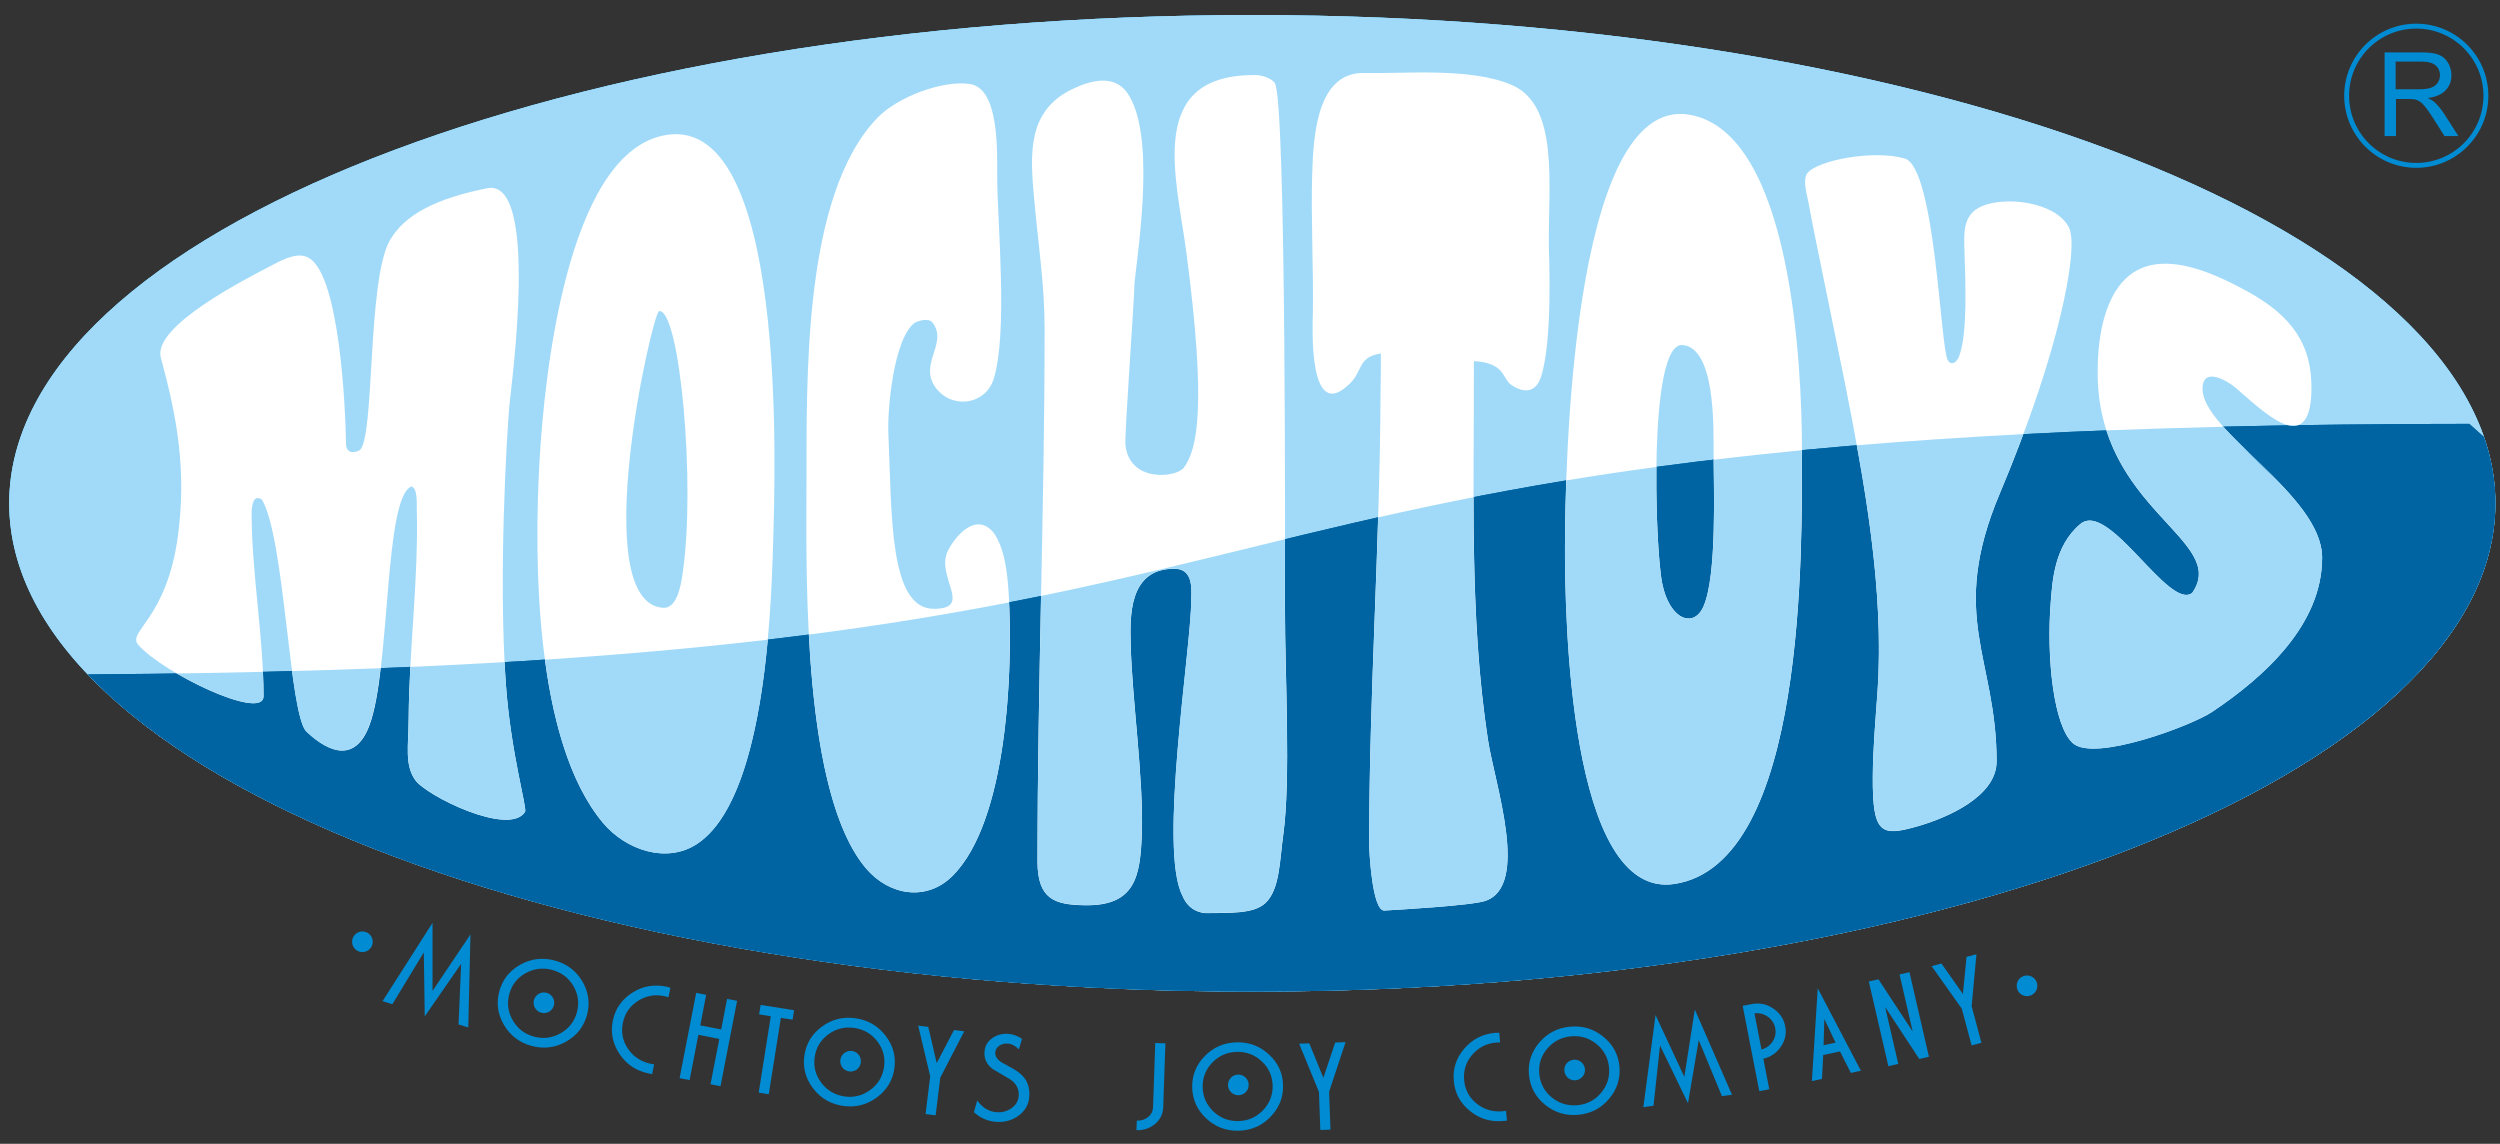 <?xml version="1.0" encoding="UTF-8"?>
<svg id="Warstwa_1" xmlns="http://www.w3.org/2000/svg" version="1.1" viewBox="0 0 502.783 230.028">
  <rect x="0" y="0" width="502.783" height="230.028" fill="#333333" stroke="none"/>
  <!-- Generator: Adobe Illustrator 29.8.2, SVG Export Plug-In . SVG Version: 2.1.1 Build 3)  -->
  <defs>
    <style>
      .st0, .st1, .st2, .st3 {
        fill-rule: evenodd;
      }

      .st0, .st4 {
        fill: #a1daf8;
      }

      .st5 {
        fill: #fff;
      }

      .st6 {
        fill: #0071b8;
      }

      .st1 {
        fill: #0064a3;
      }

      .st7, .st3 {
        fill: #008bd2;
      }

      .st2 {
        fill: #009fe3;
      }
    </style>
  </defs>
  <path class="st2" d="M251.855,3.024c138.039,0,250,43.963,250,98.198s-111.944,98.198-250,98.198S1.855,155.457,1.855,101.222,113.798,3.024,251.855,3.024"/>
  <path class="st0" d="M251.855,3.024c138.039,0,250,43.963,250,98.198s-111.944,98.198-250,98.198S1.855,155.457,1.855,101.222,113.798,3.024,251.855,3.024"/>
  <path class="st0" d="M251.855,3.024c138.039,0,250,43.963,250,98.198s-111.944,98.198-250,98.198S1.855,155.457,1.855,101.222,113.798,3.024,251.855,3.024"/>
  <path class="st4" d="M83.819,102.364c.375,14.189-1.55,28.088-1.635,42.26-.034,5.349-.835,9.113,1.278,12.196,2.18,3.219,19.026,11.515,22.143,6.439.426-.698-2.896-11.992-3.867-25.669-1.533-21.598.187-50.436.715-56.142.375-4.105,6.098-45.701-4.48-43.589-10.033,2.01-16.591,5.212-19.588,10.527-4.548,8.023-2.998,39.347-5.996,42.124-.937.545-2.64.869-2.793-1.09-.119-7.699-1.312-33.266-7.222-37.388-2.197-1.533-5.178,0-7.58,1.26-5.229,2.742-24.17,12.298-22.45,18.635,3.253,11.906,5.212,22.62,3.441,35.838-2.265,16.846-10.288,19.231-7.989,21.905,4.786,5.57,25.21,15.466,25.21,10.339,0-11.804-2.402-24.988-2.402-36.758,0-1.686.358-3.901,2.078-2.776,4.616,7.818,5.451,43.35,8.977,46.672,4.667,4.412,9.879,6.183,12.673-1.346,4.207-11.344,2.879-45.769,8.415-47.966,1.243.443,1.039,3.049,1.073,4.531M133.114,27.314c-19.231,4.429-23.642,48.818-24.579,64.88-1.209,20.662-.954,56.858,12.673,73.227,4.65,5.57,12.843,8.295,18.924,4.326,13.473-8.806,14.921-45.36,15.347-60.469.392-13.627,3.202-87.842-22.365-81.965ZM132.552,62.573c4.156-.528,7.444,34.953,4.701,52.991-.358,2.402-1.158,6.864-3.918,6.677-15.381-1.107-2.18-59.242-.784-59.668ZM162.19,97.901c-.068,19.333-.647,61.848,11.992,76.753,4.616,5.434,12.162,6.745,17.425,1.465,10.918-10.953,12.179-40.965,11.259-56.585-.238-4.122-.784-9.334-3.1-12.486-3.764-4.361-8.006,1.38-9.164,3.781-2.47,5.178,5.195,11.515-2.691,11.617-9.164.102-8.534-19.026-9.249-35.259-.221-4.855,1.073-19.316,5.383-22.331.937-.409,2.759-.954,3.509.034,3.066,4.02-2.487,8.006.29,12.571,2.947,4.855,10.288,4.326,12.026-1.329,2.862-9.351.715-31.495.681-40.25-.017-5.451.46-18.124-5.519-18.992-5.468-.801-14.53,2.606-18.566,6.796-15.143,15.705-14.206,52.957-14.274,74.215ZM228.161,56.867c.954-8.5,4.19-30.166-1.465-38.206-2.691-3.833-7.546-2.436-11.089-.715-9.079,4.395-8.432,13.099-7.631,22.024.784,8.738,2.112,17.34,2.112,26.18,0,35.804-1.431,71.268-1.431,107.072,0,7.699,3.526,8.721,9.351,8.84,10.356.238,11.327-5.825,11.634-14.376.392-11.021-2.01-27.407-2.231-38.053-.119-5.178-.647-15.483,9.011-15.228,3.798.102,3.151,4.769,3.151,6.439,0,9.505-6.643,49.993-1.754,59.31.545,1.329,1.72,3.185,4.565,3.492,4.769-.085,9.692.238,12.111-2.027,2.913-2.742,2.862-8.5,3.594-13.746,1.533-11.021.341-32.432.341-45.258,0-8.874.273-101.911-2.027-105.863-.596-1.022-2.64-1.618-3.662-1.652-22.484-.341-16.148,20.491-14.138,35.736,4.088,31.018,2.214,39.586-.545,43.248-1.482,1.976-10.97,3.032-11.719-4.65-.204-2.061,1.806-29.281,1.823-32.568h0ZM311.489,49.56c-.136-12.451,2.146-28.446-7.546-32.517-8.329-3.492-21.104-2.197-29.57-2.368-9.607-.204-10.237,12.826-10.476,20.372-.273,8.789.273,18.498.136,27.645-.051,2.862-1.022,22.978,7.563,14.325,2.436-2.453,1.516-5.246,6.115-5.928.034,2.368-.034,4.156-.068,8.261-.136,30.115-2.282,60.06-2.282,90.175,0,1.823.613,13.729,3.066,13.593,2.981-.17,17.579-1.005,20.304-1.942,8.994-3.083,1.874-23.574.528-32.364-3.833-25.175-2.742-50.692-2.845-76.191,6.456.375,5.621,3.56,7.614,4.855,2.691,1.737,4.855,1.312,5.842-1.567,2.436-7.103,1.652-25.022,1.618-26.351h0ZM339.798,23.073c-24.017-4.156-25.056,72.852-25.056,87.092,0,12.894.647,70.893,22.041,67.606,26.606-4.088,25.618-67.572,25.618-87.331-.017-16.08-1.942-63.79-22.603-67.367h0ZM338.333,69.387c6.643.443,6.285,16.522,6.285,21.241,0,6.643.784,25.124-2.061,31.41-1.993,4.395-6.83,2.538-8.278-4.769-1.465-7.375-2.776-48.324,4.054-47.881ZM376.642,156.223c-.085,11.651,1.72,12.043,9.062,9.948,5.791-1.669,15.841-5.928,15.841-13.048,0-20.849-9.828-29.076.664-53.928,5.519-13.048,11.038-28.838,13.371-41.272.477-2.504,1.806-9.896.426-12.349-2.811-5.025-12.707-6.132-17.425-4.105-3.901,1.669-3.611,5.366-3.492,9.3.153,5.263.698,16.148-1.073,20.849-.494,1.329-1.567,1.993-2.282.835-1.533-2.47-2.487-38.836-8.704-40.591-6.268-1.771-17.698.358-19.64,3.083-.869,1.703.017,3.867.528,6.916.545,3.253,5.928,29.11,7.086,34.97,3.986,20.185,7.989,41.766,6.592,62.24-.409,5.74-.92,11.361-.954,17.153h0ZM421.865,74.94c0,27.628,26.504,33.607,19.009,44.304-4.701,3.628-16.727-18.652-22.484-13.865-5.28,4.395-5.638,11.6-5.962,15.688-.903,11.242.579,24.971,4.463,28.412,4.309,3.815,23.864-3.543,27.952-6.285,10.629-7.103,22.161-17.579,22.161-31.035,0-12.605-24.051-25.38-24.051-33.965,0-4.412,4.701-1.857,6.643-.221,5.178,4.361,14.904,14.461,15.262.732.255-9.539-4.122-15.245-12.758-20.031-10.816-5.996-24.29-10.765-28.889,5.161-.869,3.015-1.346,6.694-1.346,11.106Z"/>
  <path class="st1" d="M499.538,87.868c1.516,4.361,2.3,8.806,2.3,13.337,0,54.217-111.944,98.198-250,98.198-107.209,0-198.661-26.521-234.176-63.773,270.065-1.618,197.145-50.385,478.947-50.385,0,0,2.93,2.623,2.93,2.623Z"/>
  <path class="st1" d="M499.538,87.868c1.516,4.361,2.3,8.806,2.3,13.337,0,54.217-111.944,98.198-250,98.198-107.209,0-198.661-26.521-234.176-63.773,270.065-1.618,197.145-50.385,478.947-50.385,0,0,2.93,2.623,2.93,2.623Z"/>
  <path class="st5" d="M83.819,102.364c.375,14.189-1.55,28.088-1.635,42.26-.034,5.349-.835,9.113,1.278,12.196,2.18,3.219,19.026,11.515,22.143,6.439.426-.698-2.896-11.992-3.867-25.669-1.533-21.598.187-50.436.715-56.142.375-4.105,6.098-45.701-4.48-43.589-10.033,2.01-16.591,5.212-19.588,10.527-4.548,8.023-2.998,39.347-5.996,42.124-.937.545-2.64.869-2.793-1.09-.119-7.699-1.312-33.266-7.222-37.388-2.197-1.533-5.178,0-7.58,1.26-5.229,2.742-24.17,12.298-22.45,18.635,3.253,11.906,5.212,22.62,3.441,35.838-2.265,16.846-10.288,19.231-7.989,21.905,4.786,5.57,25.21,15.466,25.21,10.339,0-11.804-2.402-24.988-2.402-36.758,0-1.686.358-3.901,2.078-2.776,4.616,7.818,5.451,43.35,8.977,46.672,4.667,4.412,9.879,6.183,12.673-1.346,4.207-11.344,2.879-45.769,8.415-47.966,1.243.443,1.039,3.049,1.073,4.531M133.114,27.314c-19.231,4.429-23.642,48.818-24.579,64.88-1.209,20.662-.954,56.858,12.673,73.227,4.65,5.57,12.843,8.295,18.924,4.326,13.473-8.806,14.921-45.36,15.347-60.469.392-13.627,3.202-87.842-22.365-81.965ZM132.552,62.573c4.156-.528,7.444,34.953,4.701,52.991-.358,2.402-1.158,6.864-3.918,6.677-15.381-1.107-2.18-59.242-.784-59.668ZM162.19,97.901c-.068,19.333-.647,61.848,11.992,76.753,4.616,5.434,12.162,6.745,17.425,1.465,10.918-10.953,12.179-40.965,11.259-56.585-.238-4.122-.784-9.334-3.1-12.486-3.764-4.361-8.006,1.38-9.164,3.781-2.47,5.178,5.195,11.515-2.691,11.617-9.164.102-8.534-19.026-9.249-35.259-.221-4.855,1.073-19.316,5.383-22.331.937-.409,2.759-.954,3.509.034,3.066,4.02-2.487,8.006.29,12.571,2.947,4.855,10.288,4.326,12.026-1.329,2.862-9.351.715-31.495.681-40.25-.017-5.451.46-18.124-5.519-18.992-5.468-.801-14.53,2.606-18.566,6.796-15.143,15.705-14.206,52.957-14.274,74.215ZM228.161,56.867c.954-8.5,4.19-30.166-1.465-38.206-2.691-3.833-7.546-2.436-11.089-.715-9.079,4.395-8.432,13.099-7.631,22.024.784,8.738,2.112,17.34,2.112,26.18,0,35.804-1.431,71.268-1.431,107.072,0,7.699,3.526,8.721,9.351,8.84,10.356.238,11.327-5.825,11.634-14.376.392-11.021-2.01-27.407-2.231-38.053-.119-5.178-.647-15.483,9.011-15.228,3.798.102,3.151,4.769,3.151,6.439,0,9.505-6.643,49.993-1.754,59.31.545,1.329,1.72,3.185,4.565,3.492,4.769-.085,9.692.238,12.111-2.027,2.913-2.742,2.862-8.5,3.594-13.746,1.533-11.021.341-32.432.341-45.258,0-8.874.273-101.911-2.027-105.863-.596-1.022-2.64-1.618-3.662-1.652-22.484-.341-16.148,20.491-14.138,35.736,4.088,31.018,2.214,39.586-.545,43.248-1.482,1.976-10.97,3.032-11.719-4.65-.204-2.061,1.806-29.281,1.823-32.568h0ZM311.489,49.56c-.136-12.451,2.146-28.446-7.546-32.517-8.329-3.492-21.104-2.197-29.57-2.368-9.607-.204-10.237,12.826-10.476,20.372-.273,8.789.273,18.498.136,27.645-.051,2.862-1.022,22.978,7.563,14.325,2.436-2.453,1.516-5.246,6.115-5.928.034,2.368-.034,4.156-.068,8.261-.136,30.115-2.282,60.06-2.282,90.175,0,1.823.613,13.729,3.066,13.593,2.981-.17,17.579-1.005,20.304-1.942,8.994-3.083,1.874-23.574.528-32.364-3.833-25.175-2.742-50.692-2.845-76.191,6.456.375,5.621,3.56,7.614,4.855,2.691,1.737,4.855,1.312,5.842-1.567,2.436-7.103,1.652-25.022,1.618-26.351h0ZM339.798,23.073c-24.017-4.156-25.056,72.852-25.056,87.092,0,12.894.647,70.893,22.041,67.606,26.606-4.088,25.618-67.572,25.618-87.331-.017-16.08-1.942-63.79-22.603-67.367h0ZM338.333,69.387c6.643.443,6.285,16.522,6.285,21.241,0,6.643.784,25.124-2.061,31.41-1.993,4.395-6.83,2.538-8.278-4.769-1.465-7.375-2.776-48.324,4.054-47.881ZM376.642,156.223c-.085,11.651,1.72,12.043,9.062,9.948,5.791-1.669,15.841-5.928,15.841-13.048,0-20.849-9.828-29.076.664-53.928,5.519-13.048,11.038-28.838,13.371-41.272.477-2.504,1.806-9.896.426-12.349-2.811-5.025-12.707-6.132-17.425-4.105-3.901,1.669-3.611,5.366-3.492,9.3.153,5.263.698,16.148-1.073,20.849-.494,1.329-1.567,1.993-2.282.835-1.533-2.47-2.487-38.836-8.704-40.591-6.268-1.771-17.698.358-19.64,3.083-.869,1.703.017,3.867.528,6.916.545,3.253,5.928,29.11,7.086,34.97,3.986,20.185,7.989,41.766,6.592,62.24-.409,5.74-.92,11.361-.954,17.153h0ZM421.865,74.94c0,27.628,26.504,33.607,19.009,44.304-4.701,3.628-16.727-18.652-22.484-13.865-5.28,4.395-5.638,11.6-5.962,15.688-.903,11.242.579,24.971,4.463,28.412,4.309,3.815,23.864-3.543,27.952-6.285,10.629-7.103,22.161-17.579,22.161-31.035,0-12.605-24.051-25.38-24.051-33.965,0-4.412,4.701-1.857,6.643-.221,5.178,4.361,14.904,14.461,15.262.732.255-9.539-4.122-15.245-12.758-20.031-10.816-5.996-24.29-10.765-28.889,5.161-.869,3.015-1.346,6.694-1.346,11.106Z"/>
  <path class="st4" d="M373.422,89.554c10.339-.869,21.428-1.618,33.488-2.248-1.516,4.088-3.117,8.091-4.701,11.855-10.493,24.869-.664,33.079-.664,53.928,0,7.12-10.05,11.395-15.841,13.048-7.324,2.095-9.13,1.72-9.062-9.948.034-5.791.562-11.412.954-17.17,1.09-16.199-1.192-33.113-4.173-49.465M314.998,96.623c5.74-.954,11.77-1.857,18.124-2.708-.119,10.033.494,20.065,1.158,23.37,1.448,7.307,6.285,9.164,8.278,4.769,2.623-5.774,2.163-21.888,2.078-29.604,5.655-.664,11.549-1.312,17.749-1.908,0,19.878.954,83.14-25.618,87.228-21.377,3.287-22.041-54.711-22.041-67.606.017-2.657.051-7.478.273-13.542ZM277.166,104.05c6.132-1.38,12.503-2.742,19.163-4.054.017,16.352.443,32.653,2.913,48.818,1.346,8.806,8.483,29.281-.528,32.364-2.725.937-17.323,1.771-20.304,1.942-2.453.136-3.066-11.787-3.066-13.593.017-21.871,1.158-43.657,1.823-65.477h0ZM209.373,119.857c17.664-3.628,33.13-7.546,49.056-11.412,0,7.171-.017,12.349-.017,14.138,0,12.826,1.192,34.254-.341,45.258-.732,5.246-.681,11.004-3.594,13.746-2.419,2.265-7.341,1.942-12.111,2.027-2.845-.307-4.02-2.163-4.565-3.492-4.889-9.3,1.754-49.806,1.754-59.31,0-1.669.647-6.336-3.151-6.439-9.658-.256-9.113,10.05-9.011,15.228.221,10.663,2.623,27.032,2.231,38.053-.307,8.551-1.26,14.615-11.634,14.376-5.842-.136-9.351-1.141-9.351-8.84.034-17.817.392-35.566.732-53.332h0ZM162.667,127.624c15.024-1.942,28.207-4.122,40.267-6.473.749,15.994-.784,44.389-11.344,54.967-5.246,5.28-12.809,3.969-17.425-1.465-7.767-9.164-10.527-28.787-11.498-47.029ZM109.591,132.666c16.693-1.107,31.495-2.453,44.832-4.02-1.499,16.216-5.093,35.123-14.274,41.119-6.081,3.969-14.291,1.243-18.924-4.326-6.456-7.75-9.913-19.912-11.634-32.772ZM82.525,134.131c6.558-.29,12.877-.613,18.941-.971.068,1.499.17,2.981.273,4.412.971,13.661,4.292,24.954,3.867,25.669-3.117,5.076-19.963-3.219-22.143-6.439-2.095-3.083-1.312-6.847-1.278-12.196.034-3.509.17-7.001.341-10.476ZM58.712,134.966c6.132-.17,12.094-.358,17.817-.579-.545,4.616-1.226,8.67-2.248,11.395-2.793,7.529-8.006,5.757-12.673,1.346-1.175-1.124-2.061-5.962-2.896-12.162ZM35.564,135.443c5.928-.085,11.719-.187,17.306-.324.085,1.652.119,3.27.119,4.872,0,3.56-9.811-.102-17.425-4.548ZM460.31,85.535c.647.153,1.26.153,1.823-.017l-1.823.017ZM423.637,86.557c5.791,18.021,23.557,23.676,17.255,32.687-4.701,3.628-16.727-18.652-22.484-13.865-5.28,4.395-5.638,11.6-5.962,15.688-.903,11.242.579,24.971,4.463,28.412,4.309,3.815,23.864-3.543,27.952-6.285,10.629-7.103,22.161-17.579,22.161-31.035,0-9.266-12.997-18.618-19.878-26.334-8.21.187-16.011.443-23.506.732h0Z"/>
  <path class="st6" d="M457.755,96.436c-2.248-2.317-4.667-4.565-6.864-6.728,2.078,2.146,4.497,4.395,6.864,6.728"/>
  <path class="st3" d="M485.945,5.75c7.461,0,13.508,6.047,13.508,13.508s-6.047,13.508-13.508,13.508-13.508-6.047-13.508-13.508c-.017-7.461,6.047-13.508,13.508-13.508M485.945,4.762c8.006,0,14.495,6.49,14.495,14.495s-6.49,14.495-14.495,14.495-14.495-6.49-14.495-14.495,6.49-14.495,14.495-14.495ZM481.789,17.946h4.786c1.022,0,1.806-.102,2.385-.324.579-.204,1.005-.545,1.312-1.005.29-.46.443-.971.443-1.499,0-.801-.29-1.448-.869-1.959s-1.482-.767-2.742-.767h-5.314v5.553ZM479.575,27.348V10.536h7.444c1.499,0,2.64.153,3.424.46.784.307,1.397.835,1.874,1.601.46.767.698,1.618.698,2.538,0,1.192-.392,2.197-1.158,3.015-.767.818-1.959,1.346-3.577,1.567.596.29,1.039.562,1.346.835.647.596,1.26,1.346,1.857,2.231l2.93,4.582h-2.794l-2.214-3.492c-.647-1.005-1.192-1.789-1.601-2.317-.426-.528-.801-.92-1.124-1.124-.341-.221-.664-.358-1.005-.443-.255-.051-.664-.085-1.243-.085h-2.572v7.461h-2.282s0-.017,0-.017Z"/>
  <path class="st7" d="M397.491,191.908l-.971,10.442,1.976,7.375-1.976.528-1.976-7.393-6.064-8.551,1.976-.528,4.309,6.115.732-7.461,1.993-.528h0ZM387.935,212.536l-1.942.443-6.864-10.459,2.64,11.446-1.993.46-3.935-17.033,1.942-.443,6.882,10.493-2.64-11.464,1.993-.46s3.918,17.016,3.918,17.016ZM369.164,209.691l-2.265-4.752-.153,5.263s2.419-.511,2.419-.511ZM374.257,215.346l-2.027.426-2.18-4.309-3.373.715-.255,4.82-2.027.426,1.175-18.669,8.687,16.591h0ZM357.019,206.779c-.187-.971-.698-1.737-1.499-2.317-.818-.562-1.703-.784-2.674-.664l1.414,7.273c.937-.256,1.686-.784,2.231-1.601.545-.835.715-1.72.528-2.691h0ZM359.029,206.37c.29,1.465,0,2.845-.852,4.105-.852,1.278-2.044,2.095-3.543,2.453l1.192,6.132-2.01.392-3.339-17.17,1.789-.341c1.567-.307,3.015-.017,4.344.869,1.312.886,2.129,2.061,2.419,3.56ZM348.332,220.167l-2.027.29-4.667-11.276-2.163,12.69-5.621-11.6-1.312,12.111-2.044.29,2.453-18.532,5.791,12.417,2.112-13.525,7.478,17.136h0ZM323.599,214.716c-.17-1.925-.988-3.492-2.487-4.718-1.482-1.226-3.202-1.754-5.127-1.584-1.942.17-3.526.988-4.786,2.453-1.26,1.465-1.806,3.151-1.635,5.076.17,1.925,1.005,3.509,2.487,4.735,1.499,1.226,3.202,1.754,5.144,1.601,1.925-.17,3.526-.988,4.769-2.453,1.26-1.482,1.806-3.185,1.635-5.11h0ZM325.695,214.529c.204,2.419-.494,4.599-2.112,6.49-1.618,1.908-3.696,2.964-6.2,3.185-2.521.221-4.735-.46-6.677-2.044-1.925-1.584-2.998-3.594-3.219-6.03s.494-4.599,2.112-6.49c1.635-1.891,3.696-2.947,6.217-3.168,2.504-.221,4.735.46,6.66,2.044,1.942,1.584,2.998,3.594,3.219,6.013ZM303.074,225.379l-.818.068c-2.504.221-4.735-.46-6.66-2.044-1.942-1.584-3.015-3.594-3.219-6.03-.221-2.436.494-4.599,2.112-6.49,1.635-1.891,3.696-2.947,6.217-3.168.119,0,.392-.017.818-.017l.17,1.942c-.375,0-.647.017-.818.034-1.942.17-3.526.988-4.786,2.453-1.26,1.465-1.806,3.151-1.635,5.076.17,1.942,1.005,3.526,2.504,4.735,1.499,1.209,3.27,1.737,5.28,1.55.204-.017.426-.051.647-.085l.187,1.976h0ZM270.608,209.589l-3.304,9.965.273,7.631-2.044.068-.273-7.648-3.986-9.709,2.044-.068,2.828,6.933,2.385-7.103s2.078-.068,2.078-.068ZM255.943,218.361c-.034-1.925-.749-3.56-2.146-4.872-1.397-1.329-3.066-1.976-5.008-1.942-1.942.034-3.594.732-4.94,2.112s-2.01,3.015-1.976,4.957c.034,1.925.749,3.56,2.146,4.906,1.397,1.329,3.066,1.976,5.008,1.942s3.577-.749,4.94-2.129c1.346-1.397,2.01-3.049,1.976-4.974ZM258.038,218.327c.051,2.436-.818,4.548-2.572,6.336s-3.884,2.691-6.405,2.742-4.701-.801-6.507-2.504c-1.823-1.72-2.742-3.798-2.793-6.234-.034-2.436.818-4.548,2.572-6.319s3.901-2.674,6.422-2.725c2.521-.051,4.684.784,6.507,2.504,1.806,1.669,2.742,3.747,2.776,6.2h0ZM233.935,222.722c-.051,1.312-.579,2.419-1.601,3.287-1.056.903-2.3,1.329-3.781,1.278l.068-1.908c.903.017,1.669-.221,2.3-.749.63-.511.937-1.175.971-1.993l.443-12.877,2.044.068-.443,12.894ZM207.005,220.559c-.119,1.584-.835,2.862-2.18,3.833-1.295.937-2.776,1.346-4.463,1.226-1.703-.119-3.202-.767-4.497-1.942l.664-2.351c1.073,1.465,2.368,2.248,3.867,2.351,1.124.085,2.112-.17,2.981-.767.92-.63,1.431-1.482,1.499-2.555.085-1.329-.477-2.436-1.72-3.287-1.158-.681-2.317-1.363-3.475-2.044-1.226-.903-1.806-2.078-1.686-3.543.085-1.141.613-2.044,1.601-2.725.92-.63,1.976-.92,3.168-.835.937.068,1.874.392,2.776,1.005l-.63,2.112c-.715-.715-1.448-1.107-2.197-1.158-.63-.051-1.192.085-1.686.392-.545.341-.835.818-.869,1.414-.051.698.358,1.346,1.192,1.925.732.409,1.465.801,2.197,1.209,1.158.647,1.993,1.312,2.504,2.01.732,1.005,1.056,2.248.954,3.73h0ZM193.924,207.409l-4.82,9.317-.937,7.58-2.027-.255.937-7.58-2.419-10.203,2.027.256,1.703,7.273,3.475-6.643,2.061.256h0ZM177.793,214.58c.273-1.908-.187-3.628-1.363-5.161-1.175-1.516-2.725-2.419-4.65-2.691-1.925-.273-3.662.17-5.212,1.312-1.55,1.141-2.47,2.674-2.725,4.582-.273,1.908.187,3.645,1.363,5.178s2.725,2.436,4.65,2.708c1.908.273,3.645-.17,5.195-1.329,1.567-1.158,2.47-2.691,2.742-4.599ZM179.871,214.87c-.341,2.402-1.516,4.361-3.526,5.842s-4.258,2.061-6.762,1.703-4.514-1.516-6.047-3.509c-1.516-1.976-2.112-4.19-1.771-6.592.341-2.419,1.516-4.361,3.526-5.842s4.258-2.044,6.762-1.686,4.514,1.516,6.03,3.492c1.533,1.976,2.129,4.173,1.789,6.592ZM159.397,205.075l-2.351-.375-2.436,15.364-2.027-.324,2.436-15.364-2.351-.375.307-1.908,6.728,1.073s-.307,1.908-.307,1.908ZM144.901,218.447l-2.01-.392,1.771-9.113-4.207-.835-1.771,9.113-2.01-.392,3.339-17.153,2.01.392-1.192,6.149,4.207.818,1.192-6.149,2.01.392s-3.339,17.17-3.339,17.17ZM131.155,216.028l-.801-.17c-2.47-.528-4.395-1.823-5.774-3.918-1.38-2.078-1.823-4.326-1.329-6.711.511-2.385,1.806-4.241,3.918-5.587,2.112-1.329,4.395-1.737,6.864-1.209.119.017.375.102.801.221l-.409,1.908c-.358-.102-.63-.17-.801-.221-1.908-.409-3.662-.085-5.297.937-1.635,1.039-2.64,2.487-3.049,4.378-.409,1.908-.068,3.662,1.022,5.263,1.09,1.601,2.623,2.606,4.599,3.032.204.051.426.085.647.102,0,0-.392,1.976-.392,1.976ZM116.03,203.576c.494-1.857.256-3.628-.715-5.28s-2.402-2.742-4.292-3.236c-1.874-.494-3.645-.273-5.331.664-1.686.954-2.776,2.351-3.27,4.207-.494,1.857-.256,3.628.715,5.297.988,1.669,2.402,2.759,4.275,3.253s3.645.273,5.331-.681,2.776-2.368,3.287-4.224ZM118.057,204.104c-.63,2.351-2.027,4.139-4.207,5.383-2.18,1.226-4.48,1.516-6.916.869s-4.292-2.061-5.57-4.207c-1.278-2.163-1.584-4.412-.954-6.762.63-2.351,2.027-4.139,4.207-5.366,2.18-1.226,4.48-1.499,6.933-.852,2.436.647,4.292,2.044,5.57,4.19,1.243,2.146,1.567,4.395.937,6.745ZM94.176,206.625l-1.959-.596.528-12.196-7.324,10.578-.187-12.877-6.319,10.424-1.976-.613,10.05-15.756v13.695l7.631-11.361-.443,18.703h0Z"/>
  <path class="st3" d="M72.884,187.326c1.158,0,2.078.937,2.078,2.078,0,1.158-.937,2.078-2.078,2.078-1.158,0-2.078-.937-2.078-2.078s.937-2.078,2.078-2.078"/>
  <path class="st3" d="M109.387,199.591c1.158,0,2.078.937,2.078,2.078,0,1.158-.937,2.078-2.078,2.078s-2.078-.937-2.078-2.078.937-2.078,2.078-2.078"/>
  <path class="st3" d="M171.065,211.344c1.158,0,2.078.937,2.078,2.078,0,1.158-.937,2.078-2.078,2.078-1.158,0-2.078-.937-2.078-2.078s.937-2.078,2.078-2.078"/>
  <path class="st3" d="M249.044,216.113c1.158,0,2.078.937,2.078,2.078,0,1.158-.937,2.078-2.078,2.078-1.158,0-2.078-.937-2.078-2.078,0-1.158.937-2.078,2.078-2.078"/>
  <path class="st3" d="M316.684,213.115c1.141,0,2.078.937,2.078,2.078s-.937,2.078-2.078,2.078c-1.158,0-2.078-.937-2.078-2.078-.017-1.158.92-2.078,2.078-2.078"/>
  <path class="st3" d="M407.66,196.184c1.158,0,2.078.937,2.078,2.078s-.937,2.078-2.078,2.078c-1.158,0-2.078-.937-2.078-2.078-.017-1.141.92-2.078,2.078-2.078"/>
</svg>